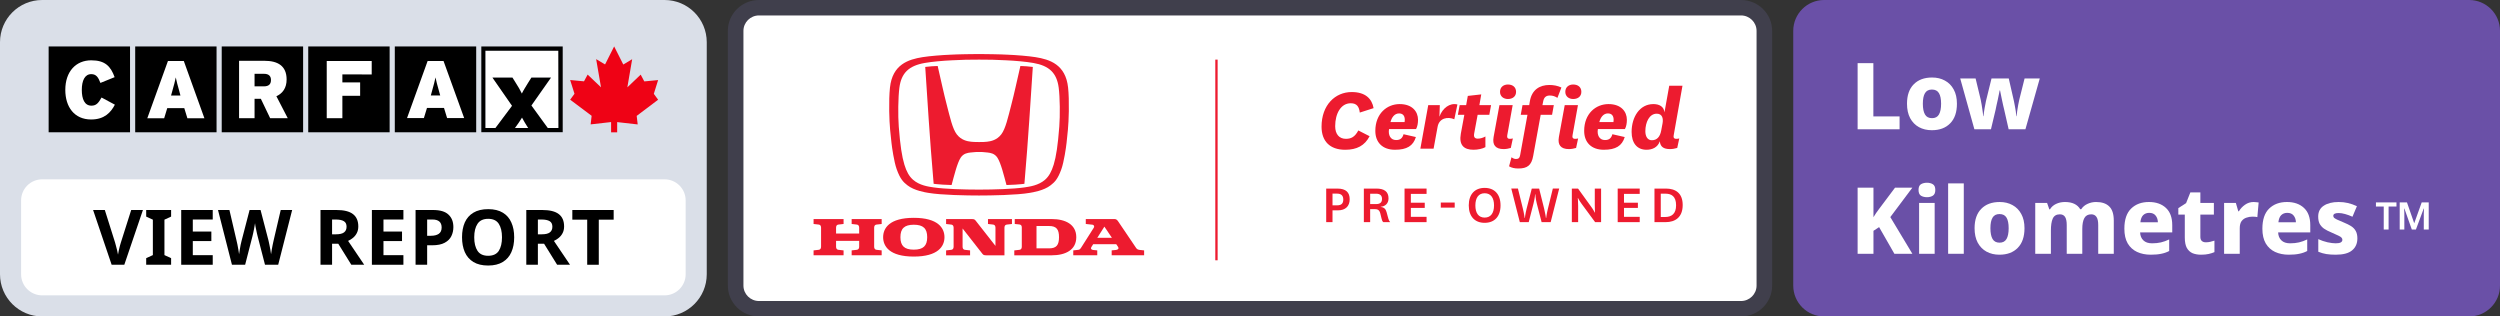 <svg xmlns="http://www.w3.org/2000/svg" version="1.1" width="237" height="30" viewBox="0 0 237 30"><rect x="0" y="0" width="237" height="30" fill="#333333" stroke="none"/><g><g id="View Report - Sm" xmlns="http://www.w3.org/2000/svg"><path d="M0 4C0 1.791 1.791 0 4 0H63C65.209 0 67 1.791 67 4V26C67 28.209 65.209 30 63 30H4C1.791 30 0 28.209 0 26V4Z" fill="#DADFE8" /><path d="M2 19C2 17.895 2.895 17 4 17H63C64.105 17 65 17.895 65 19V26C65 27.105 64.105 28 63 28H4C2.895 28 2 27.105 2 26V19Z" fill="white" /><path d="M12.817 4.404H20.529V12.54H12.817V4.404Z" fill="black" /><path d="M21.019 4.404H28.735V12.54H21.019V4.404Z" fill="black" /><path d="M29.221 4.404H36.937V12.54H29.221V4.404Z" fill="black" /><path d="M37.427 4.404H45.143V12.54H37.427V4.404Z" fill="black" /><path d="M4.611 4.404H12.327V12.54H4.611V4.404Z" fill="black" /><path d="M8.643 11.327C7.04 11.327 6.191 10.133 6.191 8.524C6.191 6.772 7.202 5.718 8.65 5.718C9.971 5.718 10.496 6.292 10.867 7.315L9.519 7.861C9.326 7.357 9.141 7.028 8.65 7.028C8.033 7.028 7.755 7.652 7.755 8.524C7.755 9.392 8.017 10.017 8.666 10.017C9.133 10.017 9.334 9.761 9.627 9.245L10.89 9.923C10.52 10.637 9.917 11.327 8.643 11.327Z" fill="white" /><path d="M17.107 9.059H16.215L16.316 8.695C16.509 8.005 16.594 7.702 16.663 7.338C16.733 7.702 16.818 7.997 17.011 8.695L17.107 9.059ZM19.378 11.21L17.424 5.78H15.922L13.964 11.21H15.563L15.856 10.249H17.47L17.764 11.21H19.378Z" fill="white" /><path d="M25.688 7.582C25.688 7.97 25.495 8.187 25.008 8.187H24.132V6.997H25.031C25.503 6.997 25.688 7.237 25.688 7.582ZM27.279 11.206L26.201 9.121C26.792 8.854 27.171 8.35 27.171 7.532C27.171 6.245 26.333 5.764 25.07 5.764H22.664V11.206H24.132V9.369H24.73L25.611 11.206H27.279Z" fill="white" /><path d="M32.457 7.051V7.811H34.141V9.082H32.457V11.206H30.974V5.78H35.238V7.059L32.457 7.051Z" fill="white" /><path d="M41.733 9.051H40.841L40.938 8.695C41.13 8.005 41.215 7.702 41.285 7.338C41.355 7.702 41.44 7.997 41.633 8.695L41.733 9.051ZM44.004 11.195L42.046 5.78H40.54L38.586 11.195H40.184L40.478 10.233H42.092L42.386 11.195H44.004Z" fill="white" /><path d="M49.487 11.144C49.302 11.454 49.097 11.753 48.881 12.044L48.811 12.137H50.078L50.016 12.044C49.807 11.703 49.63 11.439 49.487 11.144Z" fill="white" /><path d="M48.56 10.032L46.703 7.357H48.599L48.927 7.885C49.136 8.202 49.321 8.532 49.491 8.873C49.622 8.586 49.854 8.222 50.062 7.885L50.391 7.357H52.252L50.391 10.001L51.947 12.137H52.959V4.799H46.046V12.137H47L48.56 10.032Z" fill="white" /><path d="M45.629 4.404V12.532H53.345V4.404H45.629ZM48.811 12.137L48.881 12.044C49.097 11.753 49.302 11.454 49.487 11.144C49.63 11.439 49.807 11.703 50.016 12.044L50.078 12.137H48.811ZM52.939 12.137H51.928L50.375 10.001L52.233 7.357H50.375L50.043 7.885C49.839 8.222 49.607 8.586 49.472 8.873C49.306 8.532 49.116 8.202 48.908 7.885L48.58 7.357H46.684L48.541 10.032L46.965 12.137H46.012V4.807H52.928L52.939 12.137Z" fill="black" /><path d="M58.508 12.544V11.575L60.454 11.796L60.358 10.986L62.389 9.454L61.983 8.896L62.389 7.59L61.08 7.718L60.736 7.075L59.473 8.28L59.929 5.613L59.087 6.117L58.226 4.408L58.222 4.4L57.361 6.109L56.515 5.605L56.975 8.276L55.708 7.071L55.364 7.71L54.051 7.586L54.461 8.889L54.051 9.451L56.087 10.978L55.994 11.792L57.932 11.571V12.544H58.508Z" fill="#EF0215" /><path d="M13.55 19.908L11.784 25.099H10.584L8.825 19.908H9.937L10.911 22.998C10.926 23.051 10.953 23.151 10.991 23.296C11.03 23.437 11.069 23.587 11.108 23.747C11.146 23.902 11.173 24.033 11.188 24.14C11.202 24.033 11.226 23.902 11.26 23.747C11.299 23.587 11.335 23.437 11.369 23.296C11.408 23.151 11.437 23.051 11.457 22.998L12.438 19.908H13.55Z" fill="black" /><path d="M16.221 25.099H13.859V24.474L14.491 24.183V20.824L13.859 20.533V19.908H16.221V20.533L15.589 20.824V24.183L16.221 24.474V25.099Z" fill="black" /><path d="M20.167 25.099H17.179V19.908H20.167V20.81H18.277V21.951H20.036V22.853H18.277V24.19H20.167V25.099Z" fill="black" /><path d="M27.696 19.908L26.373 25.099H25.122L24.417 22.373C24.402 22.319 24.383 22.239 24.359 22.133C24.339 22.026 24.315 21.91 24.286 21.784C24.262 21.658 24.238 21.539 24.213 21.428C24.194 21.316 24.182 21.227 24.177 21.159C24.172 21.227 24.158 21.316 24.133 21.428C24.114 21.539 24.092 21.658 24.068 21.784C24.044 21.905 24.02 22.021 23.995 22.133C23.971 22.239 23.952 22.322 23.937 22.38L23.239 25.099H21.989L20.666 19.908H21.749L22.41 22.744C22.439 22.855 22.471 22.996 22.505 23.165C22.539 23.335 22.57 23.505 22.599 23.674C22.628 23.844 22.65 23.987 22.665 24.103C22.679 23.982 22.701 23.839 22.73 23.674C22.759 23.505 22.788 23.342 22.817 23.187C22.851 23.027 22.881 22.904 22.905 22.816L23.661 19.908H24.701L25.457 22.816C25.481 22.904 25.508 23.027 25.537 23.187C25.57 23.342 25.602 23.505 25.631 23.674C25.66 23.844 25.682 23.987 25.697 24.103C25.711 23.982 25.733 23.839 25.762 23.674C25.791 23.505 25.823 23.337 25.857 23.172C25.895 23.003 25.927 22.86 25.951 22.744L26.613 19.908H27.696Z" fill="black" /><path d="M31.895 19.908C32.603 19.908 33.124 20.037 33.458 20.293C33.797 20.55 33.967 20.941 33.967 21.464C33.967 21.701 33.921 21.91 33.829 22.089C33.742 22.264 33.623 22.414 33.473 22.54C33.327 22.661 33.17 22.761 33 22.838L34.527 25.099H33.305L32.069 23.107H31.481V25.099H30.383V19.908H31.895ZM31.815 20.81H31.481V22.213H31.837C32.2 22.213 32.46 22.152 32.615 22.031C32.775 21.91 32.855 21.73 32.855 21.493C32.855 21.246 32.77 21.071 32.6 20.97C32.431 20.863 32.169 20.81 31.815 20.81Z" fill="black" /><path d="M38.243 25.099H35.255V19.908H38.243V20.81H36.353V21.951H38.112V22.853H36.353V24.19H38.243V25.099Z" fill="black" /><path d="M41.054 19.908C41.722 19.908 42.21 20.053 42.515 20.344C42.825 20.63 42.98 21.025 42.98 21.529C42.98 21.835 42.917 22.118 42.791 22.38C42.665 22.642 42.454 22.853 42.159 23.012C41.868 23.172 41.471 23.253 40.966 23.253H40.494V25.099H39.396V19.908H41.054ZM40.995 20.81H40.494V22.351H40.857C41.167 22.351 41.412 22.29 41.592 22.169C41.776 22.043 41.868 21.842 41.868 21.566C41.868 21.062 41.577 20.81 40.995 20.81Z" fill="black" /><path d="M48.745 22.496C48.745 23.034 48.656 23.505 48.476 23.907C48.302 24.304 48.03 24.614 47.662 24.837C47.298 25.06 46.836 25.172 46.273 25.172C45.711 25.172 45.246 25.06 44.877 24.837C44.514 24.614 44.242 24.302 44.063 23.899C43.889 23.497 43.801 23.027 43.801 22.489C43.801 21.951 43.889 21.483 44.063 21.086C44.242 20.689 44.514 20.381 44.877 20.163C45.246 19.94 45.713 19.828 46.281 19.828C46.843 19.828 47.306 19.94 47.669 20.163C48.033 20.381 48.302 20.691 48.476 21.093C48.656 21.491 48.745 21.958 48.745 22.496ZM44.957 22.496C44.957 23.039 45.062 23.468 45.27 23.783C45.478 24.093 45.813 24.248 46.273 24.248C46.743 24.248 47.08 24.093 47.284 23.783C47.487 23.468 47.589 23.039 47.589 22.496C47.589 21.953 47.487 21.527 47.284 21.217C47.08 20.902 46.746 20.744 46.281 20.744C45.815 20.744 45.478 20.902 45.27 21.217C45.062 21.527 44.957 21.953 44.957 22.496Z" fill="black" /><path d="M51.405 19.908C52.113 19.908 52.634 20.037 52.968 20.293C53.308 20.55 53.477 20.941 53.477 21.464C53.477 21.701 53.431 21.91 53.339 22.089C53.252 22.264 53.133 22.414 52.983 22.54C52.838 22.661 52.68 22.761 52.511 22.838L54.037 25.099H52.816L51.58 23.107H50.991V25.099H49.893V19.908H51.405ZM51.325 20.81H50.991V22.213H51.347C51.711 22.213 51.97 22.152 52.125 22.031C52.285 21.91 52.365 21.73 52.365 21.493C52.365 21.246 52.28 21.071 52.111 20.97C51.941 20.863 51.679 20.81 51.325 20.81Z" fill="black" /><path d="M56.765 25.099H55.667V20.824H54.257V19.908H58.175V20.824H56.765V25.099Z" fill="black" /></g></g><g transform="translate(69)"><g id="Honda - Sm" xmlns="http://www.w3.org/2000/svg"><path d="M0 2.927C0 1.31 1.323 0 2.955 0H96.045C97.677 0 99 1.31 99 2.927V27.073C99 28.69 97.677 30 96.045 30H2.955C1.323 30 0 28.69 0 27.073V2.927Z" fill="#403F4C" /><path d="M1.478 2.927C1.478 2.119 2.139 1.463 2.955 1.463H96.045C96.861 1.463 97.522 2.119 97.522 2.927V27.073C97.522 27.881 96.861 28.537 96.045 28.537H2.955C2.139 28.537 1.478 27.881 1.478 27.073V2.927Z" fill="white" /><path d="M11.737 21.233L12.212 21.287C12.426 21.311 12.449 21.483 12.449 21.592V22.136H10.259V21.592C10.259 21.482 10.281 21.309 10.495 21.287L10.971 21.233V20.767H8.127V21.233L8.602 21.287C8.815 21.311 8.837 21.483 8.837 21.592V23.376C8.837 23.487 8.815 23.659 8.602 23.683L8.127 23.737V24.202H10.971V23.737L10.495 23.683C10.281 23.659 10.259 23.487 10.259 23.376V22.832H12.449V23.376C12.449 23.487 12.426 23.659 12.212 23.683L11.737 23.737V24.202H14.582V23.737L14.107 23.683C13.893 23.659 13.87 23.487 13.87 23.376V21.594C13.87 21.483 13.893 21.311 14.107 21.288L14.582 21.235V20.768H11.737V21.233Z" fill="#ED1B2F" /><path d="M30.711 20.767H27.198V21.233L27.617 21.276C27.768 21.293 27.866 21.355 27.866 21.556V23.378C27.866 23.488 27.843 23.661 27.63 23.685L27.155 23.738V24.203H30.713C31.985 24.203 33.032 23.707 33.032 22.486C33.031 21.263 31.984 20.767 30.711 20.767ZM30.453 23.545H29.261V21.426H30.453C31.155 21.426 31.395 21.749 31.395 22.486C31.394 23.223 31.155 23.545 30.453 23.545Z" fill="#ED1B2F" /><path d="M39.011 23.689C38.785 23.664 38.715 23.523 38.645 23.419C37.006 20.994 37.006 20.994 37.006 20.994C36.889 20.82 36.804 20.765 36.629 20.765H33.932V21.232L34.576 21.303C34.664 21.312 34.791 21.431 34.688 21.592L33.478 23.498C33.429 23.575 33.367 23.666 33.228 23.683L32.746 23.737V24.202H35.02V23.735L34.628 23.697C34.462 23.68 34.372 23.567 34.455 23.435L34.636 23.148H36.819L36.98 23.386C37.121 23.594 36.943 23.68 36.789 23.696L36.387 23.735V24.202H39.463V23.737L39.011 23.689ZM35.023 22.543L35.695 21.485L36.409 22.543H35.023Z" fill="#ED1B2F" /><path d="M24.657 21.233L25.133 21.287C25.345 21.311 25.37 21.483 25.37 21.592V23.311L23.49 20.914C23.405 20.803 23.331 20.768 23.13 20.768C23.001 20.768 20.69 20.768 20.69 20.768V21.235L21.165 21.289C21.378 21.312 21.402 21.485 21.402 21.594V23.378C21.402 23.488 21.378 23.661 21.165 23.685L20.69 23.738V24.203H22.964V23.738L22.488 23.685C22.276 23.661 22.253 23.488 22.253 23.378V21.659L24.131 24.058C24.216 24.169 24.29 24.203 24.492 24.203C24.504 24.203 24.511 24.203 24.511 24.203C24.597 24.203 24.956 24.203 26.222 24.203V21.594C26.222 21.483 26.245 21.311 26.459 21.289L26.934 21.235V20.768H24.661V21.233H24.657Z" fill="#ED1B2F" /><path d="M17.629 20.65C15.317 20.65 14.721 21.629 14.721 22.486C14.721 23.343 15.317 24.322 17.629 24.322C19.94 24.322 20.536 23.343 20.536 22.486C20.536 21.629 19.94 20.65 17.629 20.65ZM17.629 23.667C16.734 23.667 16.36 23.303 16.36 22.486C16.36 21.668 16.734 21.304 17.629 21.304C18.526 21.304 18.898 21.668 18.898 22.486C18.898 23.303 18.526 23.667 17.629 23.667Z" fill="#ED1B2F" /><path d="M27.733 6.256C27.341 7.947 27.188 8.723 26.869 9.947C26.564 11.122 26.327 12.212 25.919 12.74C25.504 13.277 24.95 13.393 24.573 13.435C24.378 13.457 24.236 13.465 23.813 13.466C23.39 13.465 23.248 13.455 23.052 13.435C22.674 13.393 22.121 13.277 21.706 12.74C21.297 12.212 21.061 11.122 20.755 9.947C20.437 8.723 20.283 7.947 19.891 6.256C19.891 6.256 19.501 6.27 19.328 6.283C19.094 6.299 18.911 6.319 18.712 6.345C18.712 6.345 18.937 9.821 19.038 11.293C19.145 12.843 19.332 15.453 19.51 17.423C19.51 17.423 19.837 17.474 20.383 17.504C20.956 17.536 21.211 17.54 21.211 17.54C21.448 16.672 21.738 15.467 22.068 14.953C22.338 14.535 22.751 14.49 22.986 14.46C23.356 14.411 23.668 14.404 23.811 14.407H23.815C23.958 14.403 24.269 14.411 24.64 14.46C24.875 14.491 25.288 14.535 25.558 14.953C25.889 15.467 26.18 16.671 26.415 17.54C26.415 17.54 26.67 17.537 27.242 17.504C27.787 17.474 28.114 17.423 28.114 17.423C28.29 15.453 28.478 12.842 28.584 11.293C28.686 9.821 28.911 6.345 28.911 6.345C28.712 6.319 28.529 6.3 28.295 6.283C28.124 6.272 27.733 6.256 27.733 6.256Z" fill="#ED1B2F" /><path d="M32.256 8.309C32.024 6.101 30.502 5.634 29.167 5.418C28.494 5.309 27.299 5.215 26.531 5.185C25.861 5.144 24.282 5.124 23.813 5.122C23.344 5.122 21.763 5.144 21.093 5.185C20.327 5.215 19.13 5.309 18.457 5.418C17.121 5.634 15.6 6.101 15.368 8.309C15.304 8.91 15.286 9.696 15.298 10.54C15.317 11.938 15.441 12.884 15.512 13.537C15.561 13.987 15.754 15.336 16.003 16.035C16.345 16.995 16.652 17.273 17.015 17.559C17.676 18.081 18.764 18.242 18.996 18.282C20.226 18.496 22.714 18.535 23.811 18.534C24.909 18.535 27.398 18.497 28.627 18.282C28.859 18.241 29.948 18.081 30.608 17.559C30.971 17.273 31.276 16.995 31.619 16.035C31.868 15.337 32.062 13.987 32.111 13.537C32.181 12.883 32.305 11.938 32.325 10.54C32.338 9.696 32.32 8.91 32.256 8.309ZM31.42 12.018C31.284 13.781 31.124 14.839 30.892 15.601C30.688 16.269 30.437 16.718 30.069 17.041C29.455 17.578 28.609 17.694 28.112 17.767C27.039 17.92 25.232 17.974 23.813 17.975C22.393 17.974 20.587 17.922 19.514 17.767C19.017 17.695 18.171 17.58 17.557 17.041C17.189 16.718 16.936 16.269 16.734 15.601C16.502 14.839 16.34 13.781 16.204 12.018C16.123 10.955 16.141 9.232 16.263 8.306C16.444 6.925 17.153 6.231 18.669 5.968C19.377 5.846 20.329 5.759 21.232 5.717C21.956 5.669 23.148 5.645 23.813 5.652C24.478 5.645 25.67 5.669 26.394 5.717C27.297 5.759 28.249 5.846 28.957 5.968C30.474 6.229 31.181 6.925 31.364 8.306C31.485 9.232 31.502 10.955 31.42 12.018Z" fill="#ED1B2F" /><path fill-rule="evenodd" clip-rule="evenodd" d="M46.21 24.676V5.652H46.431V24.676H46.21Z" fill="#ED1B2F" /><path d="M56.724 21.059V17.877H57.779C58.599 17.877 58.95 18.244 58.95 18.888C58.95 19.536 58.56 19.941 57.835 19.941H57.322V21.059H56.724ZM57.322 19.465H57.768C58.197 19.465 58.343 19.255 58.343 18.913C58.343 18.546 58.147 18.356 57.763 18.356H57.322V19.465Z" fill="#ED1B2F" /><path d="M62.137 21.059C62.047 20.979 62.008 20.881 61.98 20.751L61.851 20.227C61.761 19.887 61.588 19.823 61.293 19.823H60.891V21.059H60.293V17.877H61.482C62.23 17.877 62.632 18.168 62.632 18.807C62.632 19.304 62.302 19.569 61.884 19.601V19.612C62.191 19.655 62.358 19.785 62.447 20.109L62.614 20.724C62.648 20.849 62.697 20.956 62.787 21.059H62.137ZM60.892 19.346H61.456C61.83 19.346 62.015 19.195 62.015 18.855C62.015 18.541 61.837 18.363 61.456 18.363H60.892V19.346Z" fill="#ED1B2F" /><path d="M66.239 21.059H64.151V17.877H66.239V18.38H64.749V19.217H66.066V19.709H64.749V20.556H66.239V21.059Z" fill="#ED1B2F" /><path d="M67.588 19.201H68.905V19.682H67.588V19.201Z" fill="#ED1B2F" /><path d="M70.239 19.471C70.239 18.407 70.819 17.812 71.745 17.812C72.671 17.812 73.251 18.407 73.251 19.471C73.251 20.531 72.671 21.124 71.745 21.124C70.819 21.124 70.239 20.529 70.239 19.471ZM70.865 19.476C70.865 20.189 71.16 20.628 71.747 20.628C72.333 20.628 72.634 20.189 72.634 19.476C72.634 18.758 72.332 18.32 71.747 18.32C71.165 18.32 70.865 18.758 70.865 19.476Z" fill="#ED1B2F" /><path d="M77.387 19.789C77.505 20.27 77.555 20.664 77.555 20.664H77.578C77.578 20.664 77.622 20.264 77.74 19.794L78.209 17.876H78.811L78.003 21.058H77.144L76.686 19.285C76.564 18.804 76.552 18.415 76.552 18.415H76.53C76.53 18.415 76.502 18.804 76.379 19.285L75.922 21.058H75.079L74.27 17.876H74.901L75.37 19.783C75.487 20.259 75.536 20.664 75.536 20.664H75.559C75.559 20.664 75.603 20.264 75.721 19.789L76.213 17.877H76.91L77.387 19.789Z" fill="#ED1B2F" /><path d="M81.847 19.606C82.043 19.87 82.186 20.151 82.186 20.151H82.209C82.209 20.151 82.186 19.832 82.186 19.433V17.877H82.784V21.059H82.216L80.955 19.346C80.742 19.065 80.597 18.779 80.597 18.779H80.574C80.574 18.779 80.608 19.092 80.608 19.519V21.059H80.01V17.877H80.597L81.847 19.606Z" fill="#ED1B2F" /><path d="M86.445 21.059H84.357V17.877H86.445V18.38H84.955V19.217H86.272V19.709H84.955V20.556H86.445V21.059Z" fill="#ED1B2F" /><path d="M87.844 21.059V17.877H88.927C89.849 17.877 90.519 18.315 90.519 19.433C90.519 20.612 89.798 21.059 88.9 21.059H87.844ZM88.844 20.572C89.47 20.572 89.893 20.27 89.893 19.459C89.893 18.616 89.457 18.361 88.893 18.361H88.441V20.571H88.844V20.572Z" fill="#ED1B2F" /><path d="M60.837 12.913C60.376 13.805 59.63 14.198 58.522 14.198C57.065 14.198 56.283 13.378 56.283 12.011C56.283 9.949 57.583 8.726 59.141 8.726C60.442 8.726 61.059 9.361 61.216 10.252L59.907 10.672C59.842 10.128 59.64 9.788 59.05 9.788C58.119 9.788 57.575 10.76 57.575 11.965C57.575 12.725 57.962 13.161 58.589 13.161C59.078 13.161 59.437 12.992 59.769 12.367L60.837 12.913Z" fill="#ED1B2F" /><path d="M64.055 12.725L65.226 12.992C64.968 13.832 64.368 14.197 63.243 14.197C62.064 14.197 61.381 13.501 61.381 12.411C61.381 10.768 62.487 9.867 63.686 9.867C64.893 9.867 65.429 10.589 65.429 11.358C65.429 11.679 65.373 12 65.244 12.233H62.681C62.58 12.813 62.828 13.276 63.344 13.276C63.723 13.278 63.945 13.126 64.055 12.725ZM64.156 11.573C64.166 11.51 64.174 11.439 64.174 11.36C64.174 11.029 64.035 10.752 63.63 10.752C63.197 10.752 62.929 11.137 62.818 11.573H64.156Z" fill="#ED1B2F" /><path d="M68.869 11.306C68.251 11.039 67.43 11.181 67.283 12.029L66.905 14.091H65.651L66.397 9.966H67.495L67.457 11.064C67.743 10.251 68.444 9.724 69.163 9.903L68.869 11.306Z" fill="#ED1B2F" /><path d="M71.819 13.947C71.551 14.099 71.108 14.197 70.685 14.197C69.772 14.197 69.293 13.751 69.486 12.679L69.818 10.885H69.208L69.375 9.966H69.992L70.149 9.092L71.422 8.949L71.247 9.966H72.353L72.186 10.885H71.08L70.749 12.671C70.685 13.028 70.84 13.144 71.098 13.144C71.329 13.144 71.597 13.063 71.817 12.938V13.947H71.819Z" fill="#ED1B2F" /><path d="M73.893 12.796C73.856 12.992 73.865 13.161 74.141 13.161C74.225 13.161 74.308 13.152 74.418 13.125L74.225 14.026C74.012 14.089 73.764 14.134 73.552 14.134C72.76 14.134 72.464 13.732 72.593 12.992L73.147 9.966H74.401L73.893 12.796ZM73.949 8.011C74.391 8.011 74.723 8.252 74.723 8.707C74.723 9.145 74.391 9.386 73.949 9.386C73.544 9.386 73.202 9.145 73.202 8.707C73.202 8.252 73.544 8.011 73.949 8.011Z" fill="#ED1B2F" /><path d="M75.803 10.885H75.167L75.334 9.966H75.969L76.033 9.591C76.218 8.494 76.982 8.056 77.877 8.056C78.292 8.056 78.661 8.127 79.021 8.296L78.643 9.278C78.431 9.136 78.201 9.055 77.924 9.055C77.547 9.055 77.371 9.244 77.297 9.591L77.224 9.966H78.302L78.135 10.885H77.057L76.347 14.777C76.19 15.669 75.793 15.973 74.945 15.973C74.576 15.973 74.31 15.911 74.06 15.767L74.29 14.91C74.465 15.035 74.586 15.072 74.723 15.072C74.953 15.072 75.064 14.973 75.11 14.706L75.803 10.885Z" fill="#ED1B2F" /><path d="M80.082 12.796C80.045 12.992 80.055 13.161 80.331 13.161C80.414 13.161 80.497 13.152 80.607 13.125L80.414 14.026C80.202 14.089 79.953 14.134 79.741 14.134C78.949 14.134 78.653 13.732 78.782 12.992L79.336 9.966H80.59L80.082 12.796ZM80.138 8.011C80.581 8.011 80.912 8.252 80.912 8.707C80.912 9.145 80.581 9.386 80.138 9.386C79.733 9.386 79.391 9.145 79.391 8.707C79.391 8.252 79.733 8.011 80.138 8.011Z" fill="#ED1B2F" /><path d="M83.854 12.725L85.025 12.992C84.767 13.832 84.168 14.197 83.042 14.197C81.863 14.197 81.18 13.501 81.18 12.411C81.18 10.768 82.286 9.867 83.485 9.867C84.692 9.867 85.228 10.589 85.228 11.358C85.228 11.679 85.172 12 85.043 12.233H82.48C82.379 12.813 82.627 13.276 83.143 13.276C83.521 13.278 83.743 13.126 83.854 12.725ZM83.955 11.573C83.965 11.51 83.973 11.439 83.973 11.36C83.973 11.029 83.834 10.752 83.429 10.752C82.996 10.752 82.728 11.137 82.617 11.573H83.955Z" fill="#ED1B2F" /><path d="M89.671 12.796C89.633 12.992 89.643 13.161 89.919 13.161C90.002 13.161 90.086 13.152 90.195 13.125L90.001 14.026C89.788 14.089 89.54 14.134 89.328 14.134C88.71 14.134 88.397 13.92 88.351 13.393C88.148 13.983 87.622 14.197 87.088 14.197C86.175 14.197 85.677 13.545 85.677 12.509C85.677 11.099 86.433 9.867 87.742 9.867C88.303 9.867 88.738 10.099 88.792 10.653L89.244 8.127H90.499L89.671 12.796ZM88.611 11.688C88.694 11.224 88.583 10.778 88.057 10.778C87.356 10.778 86.979 11.591 86.979 12.438C86.979 12.911 87.173 13.295 87.596 13.295C88.076 13.295 88.371 12.974 88.482 12.377L88.611 11.688Z" fill="#ED1B2F" /></g></g><g transform="translate(170)"><g id="Low Kms - Sm" xmlns="http://www.w3.org/2000/svg"><path d="M0 2.927C0 1.31 1.31 0 2.927 0H64.073C65.69 0 67 1.31 67 2.927V27.073C67 28.69 65.69 30 64.073 30H2.927C1.31 30 0 28.69 0 27.073V2.927Z" fill="#6A50A7" /><path d="M57.492 21.76V19.185H58.18L58.868 21.168L59.578 19.185H60.243V21.76H59.775V20.268C59.775 20.229 59.778 20.153 59.782 20.041C59.787 19.924 59.792 19.836 59.797 19.777H59.768L59.029 21.76H58.641L57.939 19.777H57.909C57.914 19.855 57.919 19.943 57.924 20.041C57.929 20.138 57.931 20.202 57.931 20.231V21.76H57.492ZM55.978 21.76V19.58H55.239V19.185H57.185V19.58H56.439V21.76H55.978Z" fill="white" /><path d="M6.102 12.256V5.987H7.595V11.036H10.08V12.256H6.102Z" fill="white" /><path d="M15.517 9.833C15.517 10.64 15.304 11.261 14.876 11.694C14.455 12.127 13.875 12.344 13.138 12.344C12.681 12.344 12.274 12.247 11.917 12.054C11.566 11.861 11.288 11.577 11.083 11.202C10.884 10.828 10.784 10.371 10.784 9.833C10.784 9.037 10.995 8.425 11.417 7.998C11.838 7.564 12.421 7.348 13.164 7.348C13.621 7.348 14.024 7.444 14.376 7.638C14.733 7.831 15.011 8.112 15.21 8.48C15.415 8.849 15.517 9.3 15.517 9.833ZM12.286 9.833C12.286 10.278 12.353 10.617 12.488 10.851C12.623 11.085 12.845 11.202 13.155 11.202C13.46 11.202 13.679 11.085 13.814 10.851C13.948 10.617 14.016 10.278 14.016 9.833C14.016 9.388 13.948 9.054 13.814 8.832C13.679 8.603 13.457 8.489 13.146 8.489C12.842 8.489 12.623 8.603 12.488 8.832C12.353 9.054 12.286 9.388 12.286 9.833Z" fill="white" /><path d="M20.42 12.256L19.99 10.368C19.967 10.263 19.935 10.128 19.894 9.964C19.858 9.795 19.82 9.616 19.779 9.429C19.744 9.241 19.709 9.072 19.674 8.92C19.645 8.761 19.621 8.644 19.604 8.568H19.569C19.557 8.644 19.534 8.761 19.498 8.92C19.469 9.078 19.434 9.25 19.393 9.438C19.352 9.625 19.311 9.806 19.27 9.982C19.235 10.152 19.206 10.295 19.182 10.412L18.743 12.256H17.172L15.828 7.436H17.286L17.769 9.438C17.804 9.584 17.836 9.757 17.865 9.956C17.9 10.149 17.93 10.342 17.953 10.535C17.982 10.722 18.003 10.883 18.015 11.018H18.041C18.047 10.918 18.058 10.799 18.076 10.658C18.099 10.512 18.123 10.365 18.146 10.219C18.176 10.067 18.202 9.932 18.225 9.815C18.249 9.698 18.263 9.619 18.269 9.578L18.796 7.436H20.429L20.921 9.587C20.939 9.68 20.965 9.818 21 10C21.035 10.175 21.067 10.357 21.096 10.544C21.126 10.731 21.143 10.889 21.149 11.018H21.176C21.187 10.895 21.205 10.737 21.228 10.544C21.258 10.345 21.29 10.146 21.325 9.947C21.36 9.742 21.395 9.572 21.43 9.438L21.931 7.436H23.371L22.01 12.256H20.42Z" fill="white" /><path d="M11.292 24.058H9.588L8.139 21.53L7.604 21.881V24.058H6.102V17.789H7.604V20.59C7.68 20.462 7.762 20.333 7.85 20.204C7.943 20.075 8.034 19.949 8.122 19.826L9.65 17.789H11.292L9.202 20.581L11.292 24.058Z" fill="white" /><path d="M12.677 17.324C12.894 17.324 13.078 17.371 13.23 17.464C13.389 17.558 13.467 17.739 13.467 18.009C13.467 18.272 13.389 18.454 13.23 18.553C13.078 18.647 12.894 18.694 12.677 18.694C12.455 18.694 12.265 18.647 12.107 18.553C11.954 18.454 11.878 18.272 11.878 18.009C11.878 17.739 11.954 17.558 12.107 17.464C12.265 17.371 12.455 17.324 12.677 17.324ZM13.406 19.238V24.058H11.931V19.238H13.406Z" fill="white" /><path d="M16.167 24.058H14.683V17.385H16.167V24.058Z" fill="white" /><path d="M21.922 21.635C21.922 22.443 21.709 23.063 21.282 23.497C20.86 23.93 20.281 24.146 19.543 24.146C19.086 24.146 18.68 24.05 18.323 23.857C17.971 23.663 17.693 23.38 17.488 23.005C17.289 22.63 17.19 22.174 17.19 21.635C17.19 20.839 17.401 20.227 17.822 19.8C18.244 19.367 18.826 19.15 19.569 19.15C20.026 19.15 20.43 19.247 20.781 19.44C21.138 19.633 21.416 19.914 21.615 20.283C21.82 20.652 21.922 21.102 21.922 21.635ZM18.691 21.635C18.691 22.08 18.759 22.419 18.893 22.654C19.028 22.888 19.25 23.005 19.561 23.005C19.865 23.005 20.084 22.888 20.219 22.654C20.354 22.419 20.421 22.08 20.421 21.635C20.421 21.19 20.354 20.857 20.219 20.634C20.084 20.406 19.862 20.292 19.552 20.292C19.247 20.292 19.028 20.406 18.893 20.634C18.759 20.857 18.691 21.19 18.691 21.635Z" fill="white" /><path d="M28.709 19.15C29.26 19.15 29.675 19.291 29.956 19.572C30.243 19.847 30.387 20.295 30.387 20.915V24.058H28.911V21.328C28.911 20.977 28.856 20.722 28.745 20.564C28.633 20.4 28.469 20.318 28.253 20.318C27.943 20.318 27.723 20.438 27.594 20.678C27.465 20.918 27.401 21.263 27.401 21.714V24.058H25.926V21.328C25.926 20.982 25.873 20.728 25.768 20.564C25.663 20.4 25.499 20.318 25.276 20.318C24.948 20.318 24.723 20.453 24.6 20.722C24.483 20.985 24.425 21.366 24.425 21.863V24.058H22.941V19.238H24.064L24.275 19.844H24.337C24.471 19.622 24.662 19.452 24.907 19.335C25.159 19.212 25.443 19.15 25.759 19.15C26.45 19.15 26.933 19.378 27.208 19.835H27.296C27.448 19.607 27.65 19.437 27.902 19.326C28.153 19.209 28.423 19.15 28.709 19.15Z" fill="white" /><path d="M33.716 19.15C34.395 19.15 34.934 19.338 35.332 19.712C35.73 20.081 35.929 20.625 35.929 21.345V22.03H32.882C32.894 22.346 32.996 22.598 33.19 22.785C33.383 22.973 33.658 23.066 34.015 23.066C34.325 23.066 34.606 23.037 34.858 22.979C35.109 22.92 35.37 22.826 35.639 22.698V23.795C35.405 23.918 35.153 24.006 34.884 24.058C34.615 24.117 34.284 24.146 33.892 24.146C33.406 24.146 32.973 24.058 32.593 23.883C32.218 23.707 31.922 23.438 31.706 23.075C31.495 22.712 31.39 22.247 31.39 21.679C31.39 20.824 31.603 20.189 32.031 19.774C32.458 19.358 33.02 19.15 33.716 19.15ZM33.743 20.178C33.514 20.178 33.324 20.251 33.172 20.397C33.026 20.543 32.938 20.769 32.909 21.073H34.568C34.562 20.816 34.489 20.602 34.349 20.432C34.214 20.262 34.012 20.178 33.743 20.178Z" fill="white" /><path d="M39.112 22.97C39.259 22.97 39.396 22.955 39.525 22.926C39.66 22.897 39.794 22.858 39.929 22.812V23.901C39.771 23.971 39.589 24.029 39.385 24.076C39.18 24.123 38.937 24.146 38.656 24.146C38.357 24.146 38.091 24.099 37.857 24.006C37.628 23.906 37.447 23.739 37.312 23.505C37.184 23.265 37.119 22.935 37.119 22.513V20.344H36.505V19.73L37.242 19.256L37.646 18.237H38.594V19.238H39.876V20.344H38.594V22.46C38.594 22.63 38.641 22.759 38.735 22.847C38.828 22.929 38.954 22.97 39.112 22.97Z" fill="white" /><path d="M43.646 19.15C43.722 19.15 43.807 19.156 43.9 19.168C43.994 19.174 44.067 19.182 44.12 19.194L43.997 20.581C43.88 20.552 43.722 20.538 43.523 20.538C43.335 20.538 43.148 20.57 42.961 20.634C42.779 20.693 42.627 20.801 42.504 20.959C42.387 21.117 42.328 21.345 42.328 21.644V24.058H40.845V19.238H41.96L42.188 20.028H42.249C42.39 19.788 42.58 19.583 42.82 19.414C43.066 19.238 43.341 19.15 43.646 19.15Z" fill="white" /><path d="M46.801 19.15C47.48 19.15 48.019 19.338 48.417 19.712C48.815 20.081 49.014 20.625 49.014 21.345V22.03H45.967C45.979 22.346 46.081 22.598 46.275 22.785C46.468 22.973 46.743 23.066 47.1 23.066C47.41 23.066 47.691 23.037 47.943 22.979C48.194 22.92 48.455 22.826 48.724 22.698V23.795C48.49 23.918 48.238 24.006 47.969 24.058C47.7 24.117 47.369 24.146 46.977 24.146C46.491 24.146 46.058 24.058 45.677 23.883C45.303 23.707 45.007 23.438 44.791 23.075C44.58 22.712 44.474 22.247 44.474 21.679C44.474 20.824 44.688 20.189 45.115 19.774C45.543 19.358 46.105 19.15 46.801 19.15ZM46.828 20.178C46.599 20.178 46.409 20.251 46.257 20.397C46.111 20.543 46.023 20.769 45.993 21.073H47.653C47.647 20.816 47.574 20.602 47.434 20.432C47.299 20.262 47.097 20.178 46.828 20.178Z" fill="white" /><path d="M53.479 22.601C53.479 23.081 53.312 23.459 52.979 23.734C52.651 24.009 52.136 24.146 51.433 24.146C51.094 24.146 50.795 24.126 50.538 24.085C50.286 24.044 50.031 23.971 49.774 23.865V22.671C50.055 22.8 50.347 22.899 50.652 22.97C50.956 23.034 51.214 23.066 51.425 23.066C51.647 23.066 51.808 23.037 51.907 22.979C52.007 22.92 52.057 22.838 52.057 22.733C52.057 22.657 52.031 22.589 51.978 22.531C51.931 22.472 51.831 22.408 51.679 22.338C51.533 22.262 51.313 22.162 51.021 22.039C50.734 21.922 50.497 21.799 50.309 21.67C50.128 21.536 49.99 21.381 49.897 21.205C49.809 21.023 49.765 20.798 49.765 20.529C49.765 20.072 49.941 19.73 50.292 19.502C50.643 19.267 51.114 19.15 51.706 19.15C52.016 19.15 52.309 19.182 52.584 19.247C52.859 19.311 53.143 19.411 53.435 19.545L53.014 20.546C52.78 20.441 52.548 20.356 52.32 20.292C52.092 20.227 51.887 20.195 51.706 20.195C51.366 20.195 51.196 20.283 51.196 20.459C51.196 20.529 51.22 20.59 51.267 20.643C51.319 20.69 51.416 20.748 51.556 20.819C51.703 20.883 51.913 20.974 52.188 21.091C52.464 21.202 52.698 21.319 52.891 21.442C53.084 21.565 53.23 21.72 53.33 21.907C53.429 22.089 53.479 22.32 53.479 22.601Z" fill="white" /></g></g></svg>